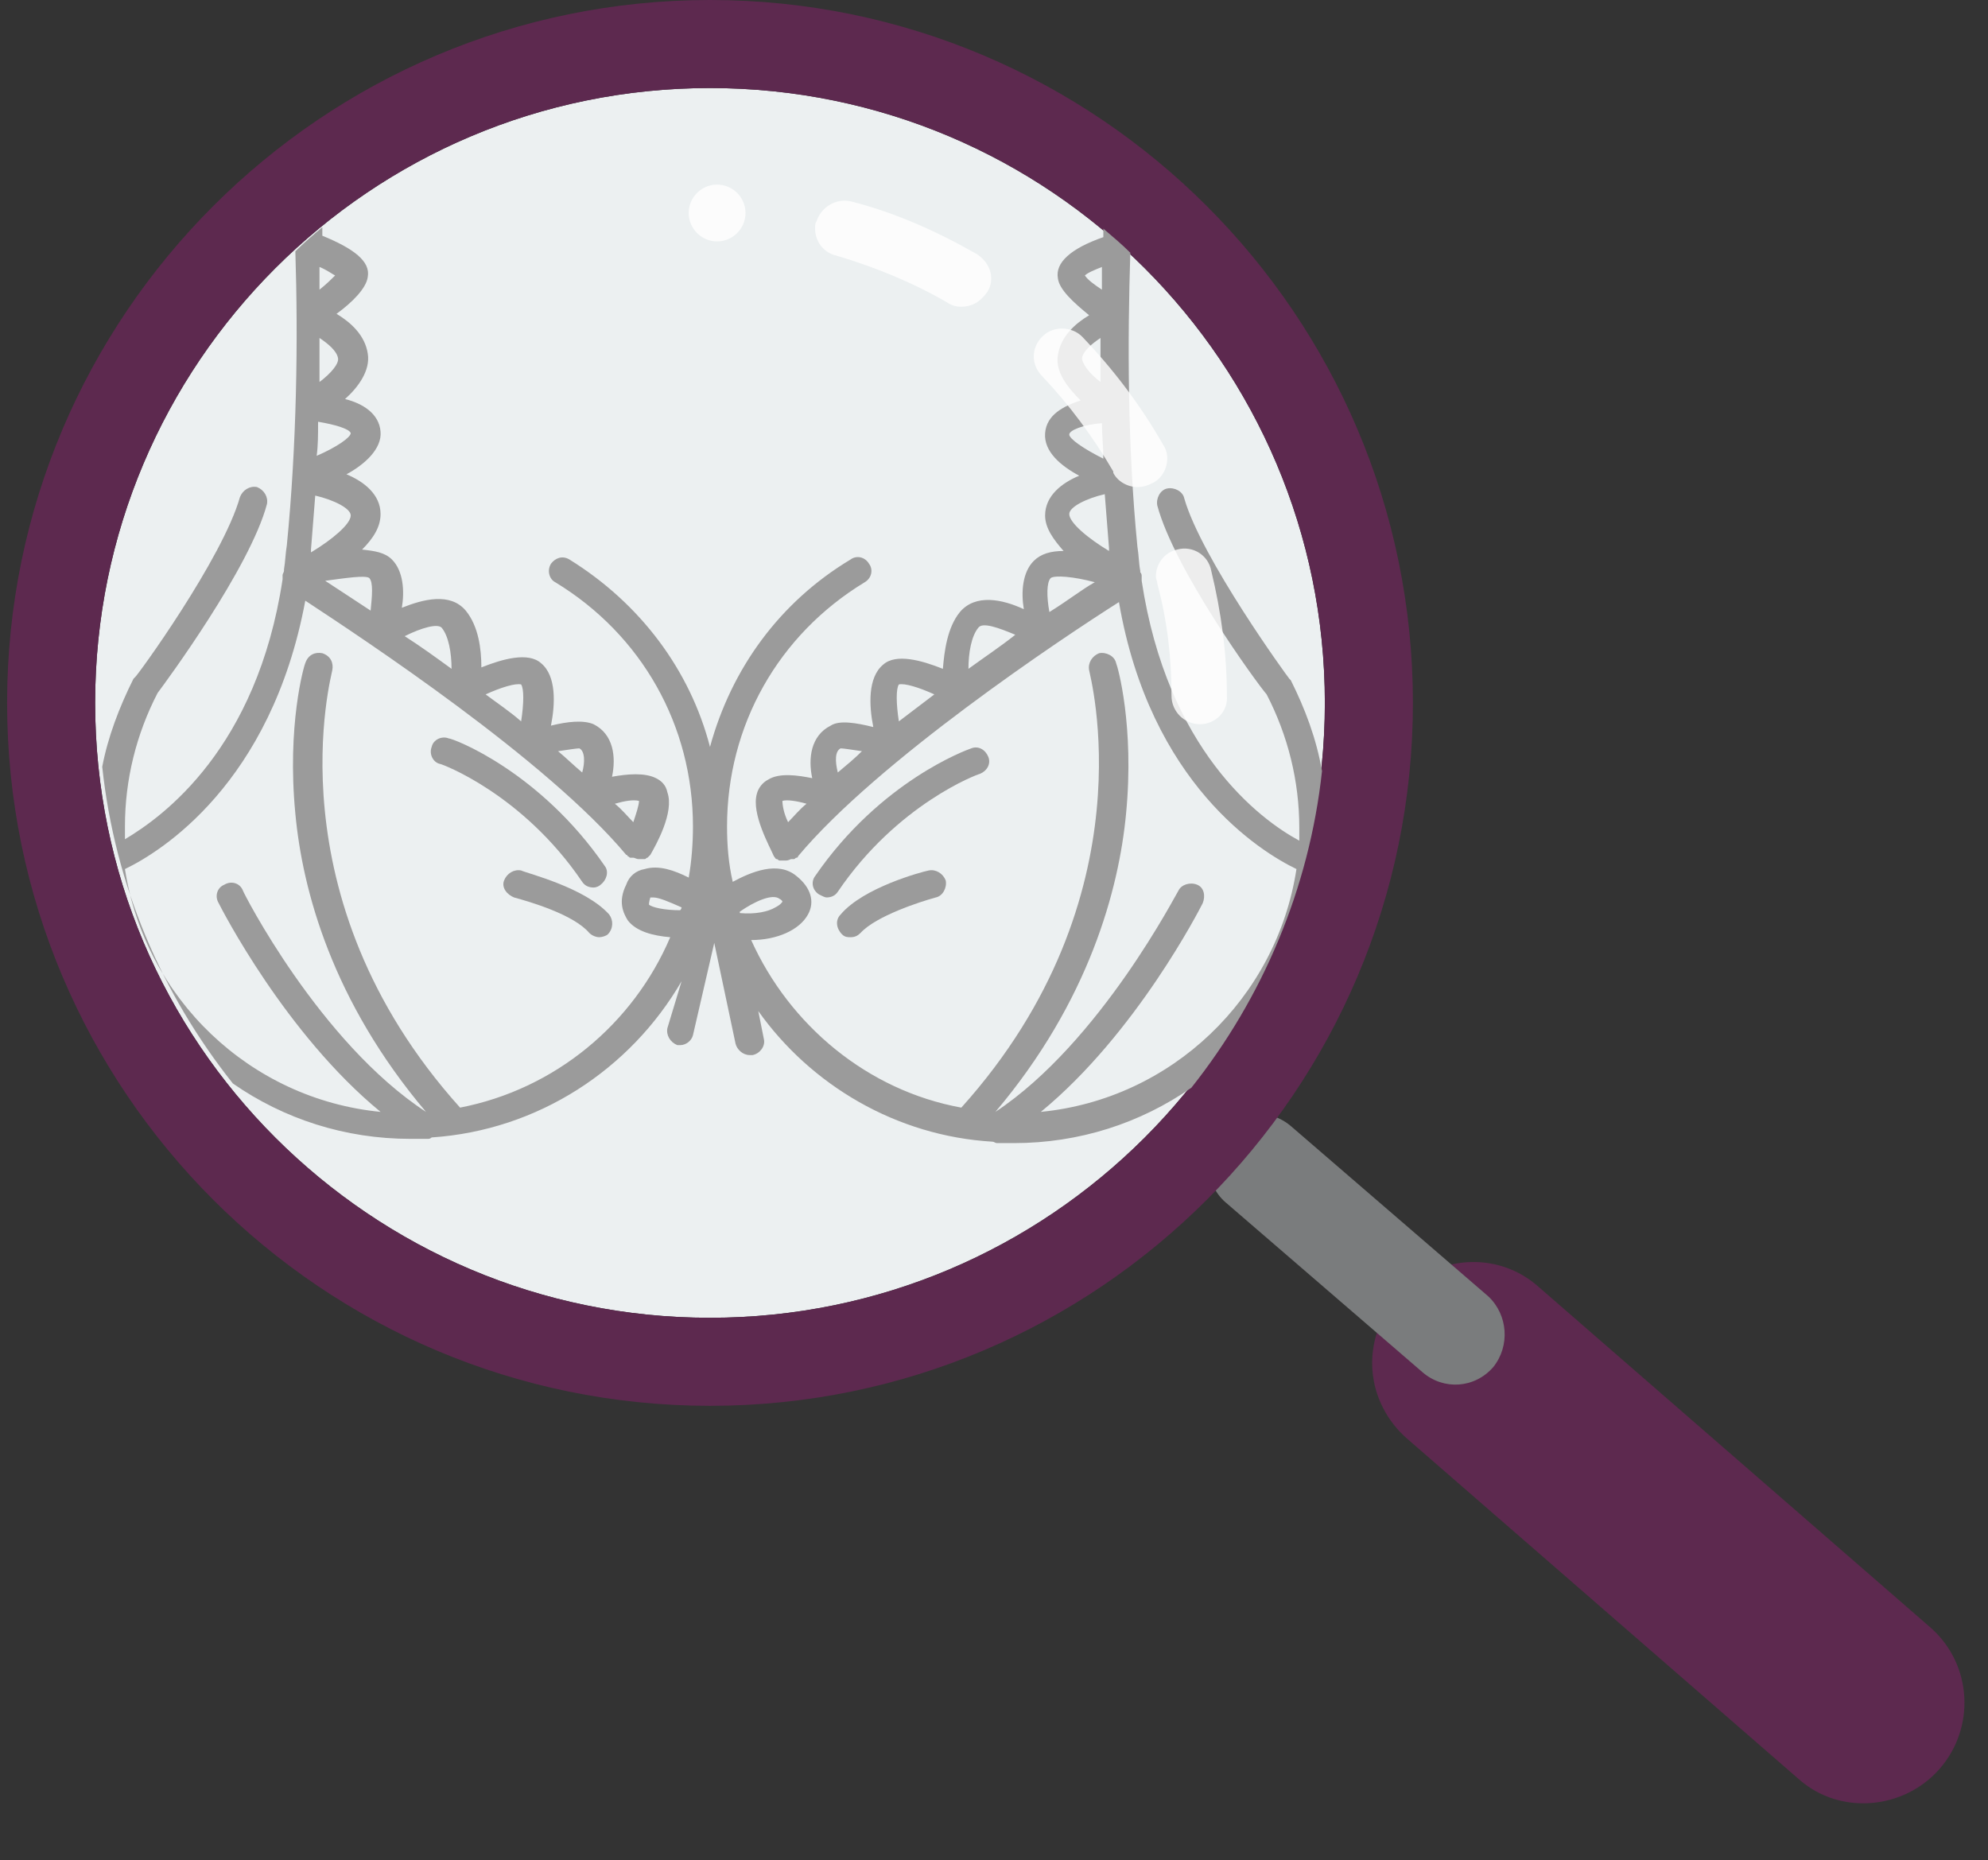 <?xml version="1.0" encoding="utf-8"?>
<!-- Generator: Adobe Illustrator 25.4.1, SVG Export Plug-In . SVG Version: 6.00 Build 0)  -->
<svg version="1.1" id="Layer_3" xmlns="http://www.w3.org/2000/svg" xmlns:xlink="http://www.w3.org/1999/xlink" x="0px" y="0px"
	 viewBox="0 0 140 131" style="enable-background:new 0 0 140 131;" xml:space="preserve">
<rect x="0" y="0" width="140" height="131" fill="#333333" stroke="none"/>
<style type="text/css">
	.st0{fill:#ECF0F1;}
	.st1{fill-rule:evenodd;clip-rule:evenodd;fill:#5D294F;}
	.st2{fill-rule:evenodd;clip-rule:evenodd;fill:#7A7C7D;}
	.st3{fill:#5D294F;}
	.st4{fill:#9B9B9B;}
	.st5{opacity:0.82;}
	.st6{fill:#FFFFFF;}
</style>
<g>
	<g id="Path-Copy">
		<g id="path-1_00000129199063115825864330000010034672278829993643_">
			<path class="st0" d="M50,6.2c23.9,0,43.3,19.4,43.3,43.3S73.9,92.8,50,92.8S6.7,73.4,6.7,49.5S26.1,6.2,50,6.2"/>
		</g>
	</g>
	
		<g id="Group-2" transform="translate(111.907, 102.521) scale(-1, 1) rotate(4) translate(-111.907, -102.521) translate(86.407, 76.021)">
		<g id="Path">
			<path class="st1" d="M38.2,14.4c-2.8-2.8-7.3-2.8-10,0L2.3,40.3c-2.7,2.8-2.6,7.2,0.1,9.9c2.7,2.7,7.2,2.8,9.9,0.1l25.9-25.9
				c1.3-1.3,2.1-3.1,2.1-5C40.3,17.6,39.6,15.8,38.2,14.4L38.2,14.4z"/>
		</g>
		<g id="Path_00000110434525098378082920000009502956067421577651_">
			<path class="st2" d="M49.8,1.9c-1.4-1.4-3.6-1.4-5,0L31.8,14.8c-1.3,1.4-1.3,3.6,0,5c1.4,1.4,3.6,1.4,5,0L49.8,6.9
				c0.7-0.7,1-1.6,1-2.5S50.5,2.6,49.8,1.9L49.8,1.9z"/>
		</g>
	</g>
	<g id="Shape">
		<path class="st3" d="M50,6.2c23.9,0,43.3,19.4,43.3,43.3S73.9,92.8,50,92.8S6.7,73.4,6.7,49.5S26.1,6.2,50,6.2 M50,0
			C22.7,0,0.5,22.2,0.5,49.5S22.7,99,50,99s49.5-22.2,49.5-49.5S77.3,0,50,0z"/>
	</g>
	<g>
		<path class="st4" d="M41,62.1c0.2,0.3,0.5,0.4,0.8,0.4c0.2,0,0.4-0.1,0.5-0.2c0.4-0.3,0.6-0.9,0.3-1.3c-4.6-6.7-10.7-9-11-9
			c-0.5-0.2-1.1,0.1-1.2,0.6c-0.2,0.5,0.1,1.1,0.6,1.2C31.1,53.8,36.8,55.9,41,62.1z"/>
		<path class="st4" d="M36.2,63.2c1.1,0.3,4.2,1.2,5.3,2.5c0.2,0.2,0.5,0.3,0.7,0.3c0.2,0,0.5-0.1,0.6-0.2c0.4-0.4,0.4-1,0.1-1.4
			c-1.7-1.9-5.8-2.9-6.2-3.1c-0.5-0.1-1,0.2-1.2,0.7C35.3,62.5,35.7,63,36.2,63.2z"/>
		<path class="st4" d="M90.9,47.9c0,0-0.1-0.1-0.1-0.1c-0.1-0.1-6.2-8.5-7.4-12.7c-0.1-0.5-0.7-0.8-1.2-0.7
			c-0.5,0.1-0.8,0.7-0.7,1.2c1.2,4.5,7,12.5,7.7,13.3c1.5,2.9,2.3,6.1,2.3,9.4c0,0.3,0,0.6,0,0.9c-2.8-1.5-9.3-6.4-11.1-18.3
			c0-0.1,0-0.2,0-0.3c0,0,0,0,0,0s0,0,0,0c0-0.1,0-0.2-0.1-0.3c0,0,0,0,0-0.1c0,0,0,0,0,0c-0.1-0.5-0.1-1.1-0.2-1.7
			c-0.7-7.1-0.7-14.5-0.5-20.7c-0.6-0.6-1.2-1.1-1.9-1.7c0,0.2,0,0.4,0,0.6c-2.3,0.8-3.4,1.8-3.2,2.9c0.1,0.8,1.1,1.7,2.2,2.6
			c-1,0.6-2,1.5-2.2,2.8c-0.2,1.2,0.7,2.3,1.6,3.2c-1.2,0.4-2.4,1-2.5,2.3c-0.1,1.3,1.1,2.3,2.4,3c-1.2,0.5-2.4,1.4-2.4,2.8
			c0,0.9,0.6,1.7,1.3,2.5c-0.9,0-1.6,0.2-2.1,0.7c-0.8,0.8-0.9,2.2-0.7,3.4c-1.5-0.7-3.4-1.1-4.5,0.2c-0.9,1.1-1.1,2.8-1.2,4
			c-1.5-0.6-3.3-1.1-4.2-0.3c-1.1,0.9-1,2.9-0.7,4.4c-1.2-0.3-2.4-0.5-3-0.1c-1.4,0.7-1.6,2.3-1.3,3.7c-1-0.2-2.3-0.4-3.1,0.1
			c-0.4,0.2-0.7,0.6-0.8,1c-0.4,1.4,0.9,3.7,1.2,4.4c0.1,0.1,0.1,0.2,0.2,0.2c0,0,0,0,0,0c0,0,0,0,0,0c0.1,0,0.1,0.1,0.2,0.1
			c0,0,0,0,0.1,0c0.1,0,0.2,0,0.3,0c0,0,0,0,0,0c0.1,0,0.2,0,0.4-0.1c0,0,0,0,0.1,0c0,0,0,0,0.1,0c0.1,0,0.1-0.1,0.2-0.1
			c0,0,0.1,0,0.1-0.1c5.6-6.7,18.5-15.3,22.6-17.9C81,55.2,88.8,60,91.3,61.2c-1.4,9.1-8.8,16.2-18,17.1C80,72.8,84.5,64,84.7,63.6
			c0.2-0.5,0.1-1.1-0.4-1.3c-0.5-0.2-1.1,0-1.3,0.4c-0.1,0.1-5.5,10.7-12.9,15.6h0c6.6-7.8,8.7-15.7,9.2-21
			c0.6-6.2-0.6-10.4-0.7-10.6c-0.1-0.5-0.7-0.8-1.2-0.7c-0.5,0.2-0.8,0.7-0.7,1.2c0,0.2,4.4,15.9-9,30.8
			c-6.6-1.2-12.1-5.8-14.8-11.8c1.8,0,3.4-0.7,4-1.8c0.5-0.9,0.2-1.9-0.8-2.7c-1.3-1.1-3.2-0.3-4.5,0.4c-0.3-1.3-0.4-2.6-0.4-3.9
			c0-7.1,3.6-13.5,9.7-17.2c0.5-0.3,0.6-0.9,0.3-1.3c-0.3-0.5-0.9-0.6-1.3-0.3c-5,3-8.4,7.7-9.9,13.2c-1.4-5.4-4.9-10.1-9.9-13.2
			c-0.5-0.3-1-0.1-1.3,0.3c-0.3,0.5-0.1,1.1,0.3,1.3c6.1,3.7,9.7,10.1,9.7,17.2c0,1.2-0.1,2.5-0.3,3.6c-1-0.5-2.1-0.9-3.1-0.6
			c-0.6,0.1-1.1,0.5-1.3,1.1c-0.6,1.2-0.2,2,0.1,2.5c0.6,0.8,1.8,1.1,3,1.2c-2.6,6.1-8.1,10.7-14.8,12c-13.4-14.9-9-30.6-9-30.8
			c0.1-0.5-0.1-1-0.7-1.2c-0.5-0.1-1,0.1-1.2,0.7c-0.1,0.2-1.3,4.4-0.7,10.6c0.5,5.4,2.6,13.2,9.2,21h0
			c-7.5-4.9-12.9-15.5-12.9-15.6c-0.2-0.5-0.8-0.7-1.3-0.4c-0.5,0.2-0.7,0.8-0.4,1.3c0.2,0.4,4.7,9.2,11.4,14.7
			c-9.2-0.9-16.6-8-18-17.1c2.5-1.2,10.3-6,12.7-18.9c4.1,2.7,17,11.2,22.6,17.9c0,0,0.1,0,0.1,0.1c0.1,0,0.1,0.1,0.2,0.1
			c0,0,0,0,0.1,0s0,0,0.1,0c0.1,0,0.2,0.1,0.4,0.1c0,0,0,0,0,0c0.1,0,0.2,0,0.3,0c0,0,0.1,0,0.1,0c0.1,0,0.1-0.1,0.2-0.1
			c0,0,0,0,0,0c0,0,0,0,0,0c0.1-0.1,0.1-0.1,0.2-0.2c0.4-0.7,1.7-3,1.2-4.4c-0.1-0.5-0.4-0.8-0.8-1c-0.8-0.4-2-0.3-3.1-0.1
			c0.3-1.4,0.1-3-1.3-3.7c-0.7-0.3-1.8-0.2-3,0.1c0.3-1.5,0.4-3.5-0.7-4.4c-0.9-0.8-2.7-0.3-4.2,0.3c0-1.3-0.2-2.9-1.1-4
			c-1.1-1.3-3-0.8-4.5-0.2c0.2-1.2,0.1-2.6-0.7-3.4c-0.5-0.5-1.2-0.6-2.1-0.7c0.8-0.8,1.3-1.6,1.3-2.5c0-1.4-1.2-2.3-2.4-2.8
			c1.3-0.7,2.5-1.8,2.4-3c-0.1-1.3-1.3-2-2.5-2.3c0.9-0.8,1.8-2,1.6-3.2c-0.2-1.3-1.2-2.2-2.2-2.8c1.1-0.8,2.1-1.8,2.2-2.6
			c0.2-1.1-1-2-3.2-2.9c0-0.2,0-0.4,0-0.6c-0.6,0.5-1.3,1.1-1.9,1.7c0.2,6.2,0.1,13.6-0.6,20.7c-0.1,0.6-0.1,1.1-0.2,1.7
			c0,0,0,0,0,0c0,0,0,0,0,0.1c0,0.1-0.1,0.2-0.1,0.3v0c0,0,0,0,0,0c0,0.1,0,0.2,0,0.3c-1.8,11.9-8.4,16.7-11.1,18.3
			c0-0.3,0-0.6,0-0.9c0-3.3,0.8-6.5,2.3-9.4c0.6-0.8,6.5-8.8,7.7-13.3c0.1-0.5-0.2-1-0.7-1.2c-0.5-0.1-1,0.2-1.2,0.7
			c-1.2,4.3-7.3,12.7-7.4,12.7c0,0-0.1,0.1-0.1,0.1c-1,2-1.8,4.1-2.2,6.2c0.9,8.4,4.2,16,9.2,22.3c3.6,2.5,7.9,3.9,12.5,3.9
			c0.3,0,0.7,0,1,0c0.1,0,0.1,0,0.2,0c0.1,0,0.2,0,0.3-0.1c7.5-0.5,14-4.8,17.6-11L47,72.4c-0.1,0.5,0.2,1,0.7,1.2
			c0.1,0,0.2,0,0.2,0c0.4,0,0.8-0.3,0.9-0.7l1.5-6.5l1.5,7.1c0.1,0.4,0.5,0.8,1,0.8c0.1,0,0.1,0,0.2,0c0.5-0.1,0.9-0.6,0.8-1.1
			l-0.4-2c3.7,5.2,9.7,8.8,16.5,9.2c0.1,0,0.2,0.1,0.3,0.1c0.1,0,0.1,0,0.2,0c0.3,0,0.7,0,1,0c4.6,0,8.9-1.4,12.5-3.9
			c5-6.3,8.3-14,9.2-22.3C92.7,52,91.9,49.9,90.9,47.9z M55.5,57.9c-0.3-0.6-0.4-1.2-0.4-1.5c0.3-0.1,1,0,1.7,0.2
			C56.3,57,55.9,57.5,55.5,57.9z M59,54.4c-0.2-0.8-0.2-1.5,0.2-1.7c0.2,0,0.8,0.1,1.5,0.2C60.2,53.4,59.6,53.9,59,54.4z M63.3,50.8
			c-0.2-1.3-0.2-2.3,0-2.6c0.4-0.1,1.4,0.2,2.5,0.7C65,49.5,64.1,50.2,63.3,50.8z M68.2,47.1c0-1.1,0.2-2.3,0.7-2.9
			c0.3-0.4,1.4,0,2.6,0.5C70.5,45.5,69.3,46.3,68.2,47.1z M76.4,19.4c0.2-0.2,0.7-0.4,1.2-0.6c0,0.5,0,1.1,0,1.6
			C77,20,76.6,19.7,76.4,19.4z M77.5,23.8c0,1,0,2,0,3.1c-0.8-0.6-1.3-1.3-1.3-1.7C76.3,24.7,76.9,24.2,77.5,23.8z M75.3,30.6
			c0-0.3,1-0.7,2.3-0.8c0,0.8,0.1,1.7,0.1,2.5C76.3,31.6,75.3,30.9,75.3,30.6z M73.9,43.1C73.7,42,73.7,41,74,40.7
			c0.3-0.2,1.6-0.1,3.1,0.3C76.2,41.5,75.2,42.3,73.9,43.1z M75.3,36.2c0-0.5,1.2-1.1,2.5-1.4c0.1,1.3,0.2,2.6,0.3,3.8
			c0,0.1,0,0.1,0,0.2C76.6,37.9,75.3,36.8,75.3,36.2z M45,56.4c0,0.3-0.2,0.9-0.4,1.5c-0.4-0.4-0.8-0.9-1.3-1.3
			C44,56.4,44.6,56.3,45,56.4z M40.8,52.7c0.4,0.2,0.4,1,0.2,1.7c-0.6-0.5-1.1-1-1.7-1.5C40,52.8,40.6,52.7,40.8,52.7z M36.7,48.2
			c0.2,0.3,0.2,1.3,0,2.6c-0.8-0.7-1.7-1.3-2.5-1.9C35.3,48.4,36.3,48.1,36.7,48.2z M31.1,44.2c0.5,0.6,0.7,1.8,0.7,2.9
			c-1.1-0.8-2.2-1.6-3.3-2.3C29.7,44.2,30.8,43.9,31.1,44.2z M26,40.7c0.3,0.3,0.2,1.3,0.1,2.3c-1.2-0.8-2.3-1.5-3.2-2.1
			C24.4,40.7,25.7,40.5,26,40.7z M23.8,25.2c0.1,0.4-0.5,1.1-1.3,1.7c0-1,0-2.1,0-3.1C23.1,24.2,23.7,24.7,23.8,25.2z M23.6,19.4
			c-0.2,0.2-0.6,0.6-1.1,1c0-0.5,0-1.1,0-1.6C23,19,23.4,19.3,23.6,19.4z M22.4,29.7c1.2,0.2,2.2,0.5,2.3,0.8c0,0.3-1,1-2.4,1.6
			C22.4,31.4,22.4,30.6,22.4,29.7z M21.9,38.7c0.1-1.3,0.2-2.6,0.3-3.8c1.3,0.3,2.5,0.9,2.5,1.4c0,0.6-1.3,1.7-2.8,2.6
			C21.9,38.8,21.9,38.7,21.9,38.7z M47.9,64.1c-1.1,0-2-0.2-2.2-0.4c0,0,0-0.2,0.1-0.5c0,0,0.1,0,0.2,0c0.4,0,1.1,0.3,2,0.7
			C48,63.9,48,64,47.9,64.1z M52.1,64.3c0,0,0-0.1,0-0.1c1-0.7,2.3-1.3,2.8-0.9c0.2,0.1,0.2,0.2,0.2,0.2c0,0-0.1,0.2-0.5,0.4
			C54.1,64.2,53.2,64.4,52.1,64.3z"/>
		<path class="st4" d="M69.6,53.3c-0.2-0.5-0.7-0.8-1.2-0.6c-0.3,0.1-6.4,2.3-11,9c-0.3,0.4-0.2,1,0.3,1.3c0.2,0.1,0.4,0.2,0.5,0.2
			c0.3,0,0.6-0.1,0.8-0.4c4.2-6.2,9.9-8.3,10-8.3C69.5,54.3,69.8,53.8,69.6,53.3z"/>
		<path class="st4" d="M65.4,61.3c-0.5,0.1-4.6,1.2-6.2,3.1c-0.4,0.4-0.3,1,0.1,1.4c0.2,0.2,0.4,0.2,0.6,0.2c0.3,0,0.5-0.1,0.7-0.3
			c1.1-1.2,4.2-2.2,5.3-2.5c0.5-0.1,0.8-0.7,0.7-1.2C66.4,61.5,65.9,61.2,65.4,61.3z"/>
	</g>
	<g id="Path_00000018942928091203201120000014262467342667312008_" class="st5">
		<path class="st6" d="M84.5,51c-1.1,0-2-0.9-2-2c0-2.7-0.3-5.3-1-7.9c0-0.2-0.1-0.3-0.1-0.5c0-0.9,0.6-1.7,1.5-1.9
			c1.1-0.3,2.2,0.4,2.4,1.5c0.7,2.9,1.1,5.8,1.1,8.8C86.5,50.1,85.6,51,84.5,51z M80.1,34.3c-0.7,0-1.4-0.4-1.7-1c0,0,0,0,0,0
			c0,0,0-0.1,0-0.1c-1.4-2.4-3.1-4.7-5-6.7c-0.4-0.4-0.6-0.9-0.6-1.4c0-0.5,0.2-1,0.6-1.4c0.8-0.8,2.1-0.7,2.8,0
			c2.2,2.3,4.1,4.8,5.7,7.6c0.2,0.3,0.3,0.6,0.3,1c0,0.7-0.4,1.4-1,1.7C80.8,34.2,80.5,34.3,80.1,34.3z M67.7,21.6L67.7,21.6
			c-0.4,0-0.7-0.1-1-0.3c-2.4-1.4-5.1-2.5-7.8-3.3c-0.9-0.2-1.5-1-1.5-1.9c0-0.2,0-0.4,0.1-0.5c0.3-1,1.4-1.7,2.5-1.4
			c3.1,0.8,6,2.1,8.8,3.7c0.6,0.4,1,1,1,1.7c0,0.4-0.1,0.7-0.3,1C69,21.3,68.4,21.6,67.7,21.6z M50.5,17c-1.1,0-2-0.9-2-2
			c0-1.1,0.9-2,2-2c1.1,0,2,0.9,2,2C52.5,16.1,51.6,17,50.5,17z"/>
	</g>
</g>
</svg>
